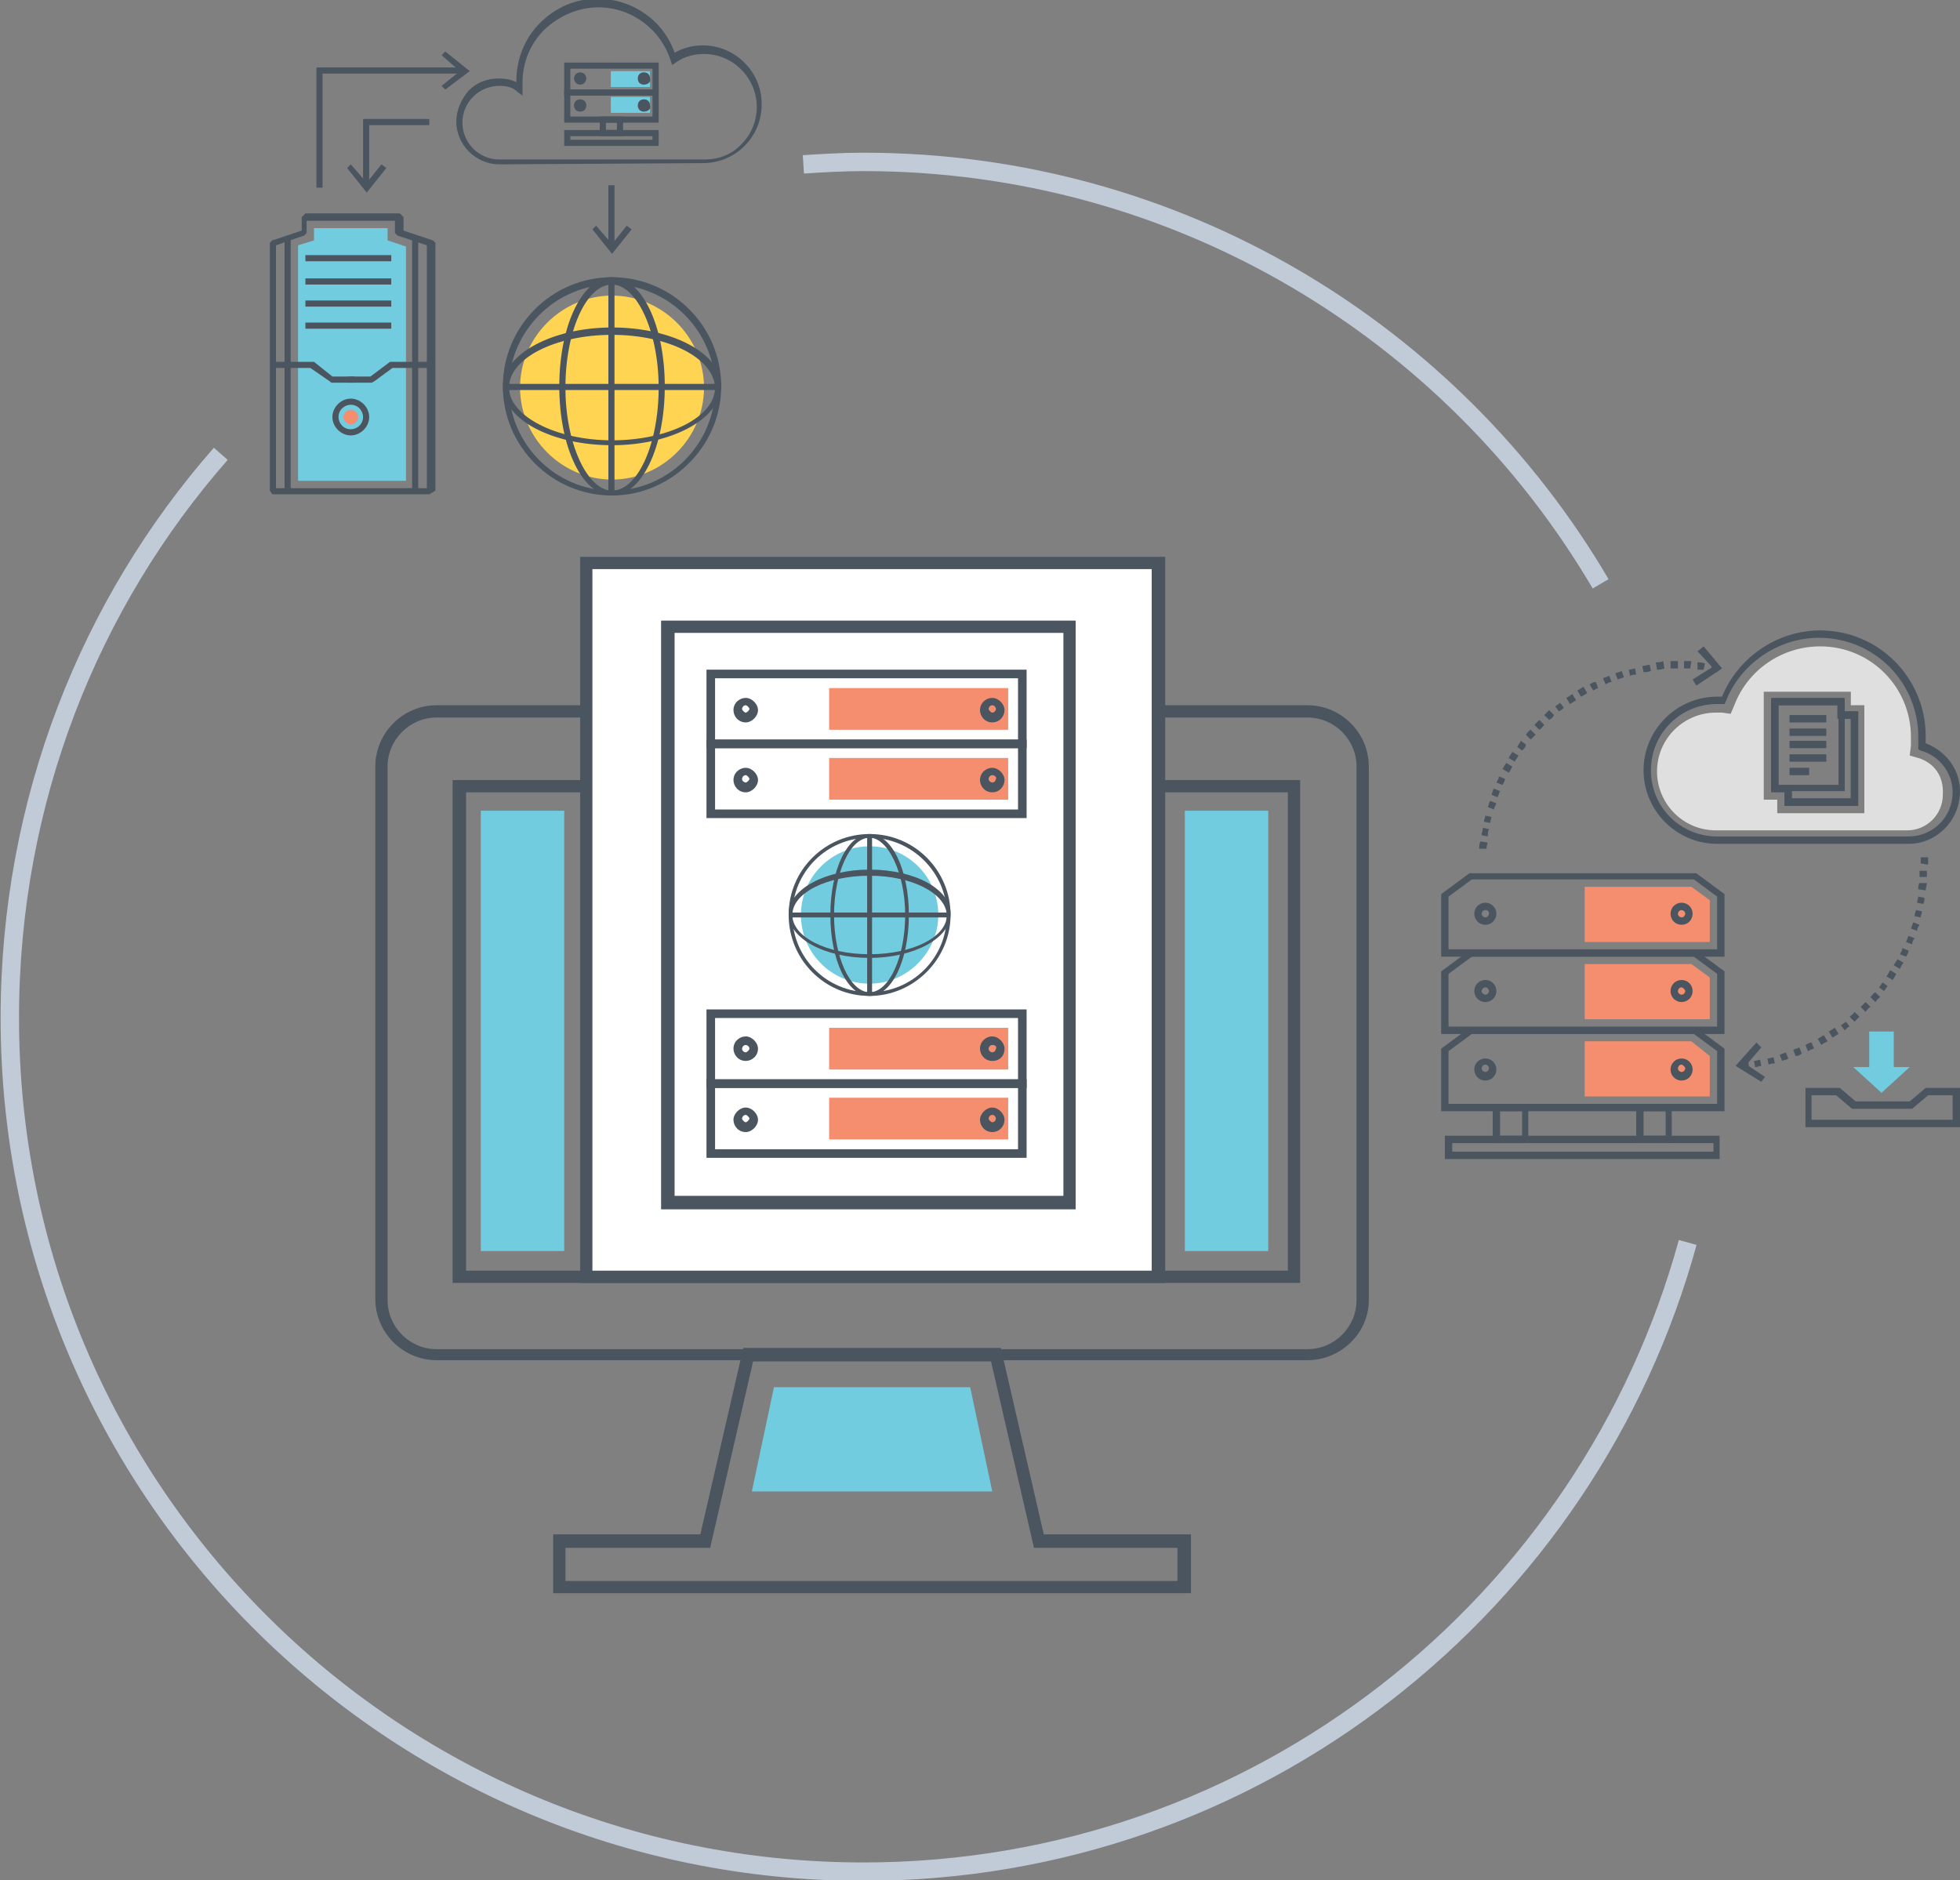 <?xml version="1.0" encoding="utf-8"?>
<!-- Generator: Adobe Illustrator 23.0.3, SVG Export Plug-In . SVG Version: 6.00 Build 0)  -->
<svg version="1.1" id="Layer_1" xmlns="http://www.w3.org/2000/svg" xmlns:xlink="http://www.w3.org/1999/xlink" x="0px" y="0px"
	 viewBox="0 0 159.8 153.3" style="enable-background:new 0 0 159.8 153.3;" xml:space="preserve">
<rect x="0" y="0" width="159.8" height="153.3" fill="#808080" stroke="none"/>
<style type="text/css">
	.st0{fill:none;stroke:#C1CBD8;stroke-width:1.5;stroke-miterlimit:10;}
	.st1{fill:#4A555F;}
	.st2{fill:#71CCE0;}
	.st3{fill:#FFFFFF;}
	.st4{fill:#F58E6F;}
	.st5{fill:#FFD452;}
	.st6{fill:#DFDFDF;}
</style>
<g>
	<path class="st0" d="M137.6,101.3c-8.1,29.5-35.1,51.3-67.2,51.3c-38.5,0-69.6-31.2-69.6-69.6C0.8,65.3,7.3,49.2,18,37"/>
	<path class="st0" d="M65.5,13.4c1.6-0.1,3.2-0.2,4.9-0.2c25.6,0,48,13.8,60.1,34.4"/>
	<g>
		<g>
			<g>
				<path class="st1" d="M106.6,110.9h-71c-2.7,0-5-2.2-5-5V62.5c0-2.7,2.2-5,5-5h71c2.7,0,5,2.2,5,5v43.5
					C111.6,108.7,109.3,110.9,106.6,110.9z M35.6,58.5c-2.2,0-4,1.8-4,4v43.5c0,2.2,1.8,4,4,4h71c2.2,0,4-1.8,4-4V62.5
					c0-2.2-1.8-4-4-4H35.6z"/>
			</g>
		</g>
		<g>
			<g>
				<path class="st1" d="M106.1,104.6H36.9v-41h69.1V104.6z M38,103.6H105v-39H38V103.6z"/>
			</g>
		</g>
		<g>
			<g>
				<path class="st1" d="M97.1,129.9h-52v-4.8h12l3.5-15.2h21l3.5,15.2h12V129.9z M46.1,128.9h49.9v-2.7H84.3l-3.5-15.2H61.4
					l-3.5,15.2H46.1V128.9z"/>
			</g>
		</g>
		<g>
			<g>
				<polygon class="st2" points="80.9,121.6 79.1,113.1 63.1,113.1 61.3,121.6 				"/>
			</g>
		</g>
		<g>
			<g>
				<rect x="47.8" y="45.9" class="st3" width="46.6" height="58.2"/>
			</g>
		</g>
		<g>
			<g>
				<path class="st1" d="M94.9,104.6H47.3V45.4h47.7V104.6z M48.3,103.6h45.6V46.4H48.3V103.6z"/>
			</g>
		</g>
		<g>
			<g>
				<path class="st1" d="M87.7,98.6H53.9V50.6h33.8V98.6z M55,97.5h31.7V51.6H55V97.5z"/>
			</g>
		</g>
		<g>
			<g>
				<rect x="96.6" y="66.1" class="st2" width="6.8" height="35.9"/>
			</g>
		</g>
		<g>
			<g>
				<rect x="39.2" y="66.1" class="st2" width="6.8" height="35.9"/>
			</g>
		</g>
	</g>
	<g>
		<g>
			<g>
				<g>
					<path class="st1" d="M35,40.3H22.2L22,40V19.8l0.2-0.2l2.4-0.8v-1.1l0.3-0.3h7.7l0.3,0.3v1.1l2.4,0.8l0.2,0.2V40L35,40.3z
						 M22.5,39.8h12.3V20l-2.4-0.8L32.2,19v-1H25v1l-0.2,0.2L22.5,20V39.8z"/>
				</g>
			</g>
			<g>
				<g>
					<polygon class="st2" points="31.6,19.6 31.6,18.6 25.6,18.6 25.6,19.6 24.3,20 24.3,39.2 33.1,39.2 33.1,20.1 					"/>
				</g>
			</g>
			<g>
				<g>
					<rect x="24.9" y="20.8" class="st1" width="7" height="0.5"/>
				</g>
			</g>
			<g>
				<g>
					<rect x="24.9" y="22.7" class="st1" width="7" height="0.5"/>
				</g>
			</g>
			<g>
				<g>
					<rect x="24.9" y="24.5" class="st1" width="7" height="0.5"/>
				</g>
			</g>
			<g>
				<g>
					<rect x="24.9" y="26.3" class="st1" width="7" height="0.5"/>
				</g>
			</g>
			<g>
				<g>
					<polygon class="st1" points="28.9,31.2 27,31.2 26.9,31.1 25.3,30 22.2,30 22.2,29.5 25.4,29.5 25.6,29.5 27.1,30.7 28.9,30.7 
											"/>
				</g>
			</g>
			<g>
				<g>
					<polygon class="st1" points="30.3,31.2 28.4,31.2 28.4,30.7 30.2,30.7 31.8,29.5 31.9,29.5 35.1,29.5 35.1,30 32,30 30.5,31.1 
											"/>
				</g>
			</g>
			<g>
				<g>
					<path class="st1" d="M28.6,35.5c-0.8,0-1.5-0.7-1.5-1.5c0-0.8,0.7-1.5,1.5-1.5c0.8,0,1.5,0.7,1.5,1.5
						C30.1,34.8,29.4,35.5,28.6,35.5z M28.6,33c-0.5,0-1,0.4-1,1c0,0.5,0.4,1,1,1c0.5,0,1-0.4,1-1C29.6,33.5,29.2,33,28.6,33z"/>
				</g>
			</g>
			<g>
				<g>
					<path class="st4" d="M29.2,34c0,0.3-0.3,0.6-0.6,0.6c-0.3,0-0.6-0.3-0.6-0.6c0-0.3,0.3-0.6,0.6-0.6
						C28.9,33.4,29.2,33.7,29.2,34z"/>
				</g>
			</g>
			<g>
				<g>
					<rect x="23.2" y="19.3" class="st1" width="0.5" height="20.7"/>
				</g>
			</g>
			<g>
				<g>
					<rect x="33.6" y="19.3" class="st1" width="0.5" height="20.7"/>
				</g>
			</g>
		</g>
		<g>
			<g>
				<path class="st1" d="M40.7,13.4c-1.9,0-3.5-1.6-3.5-3.5c0-0.9,0.4-1.8,1-2.5c0.7-0.7,1.5-1,2.5-1c0.5,0,1,0.1,1.4,0.3
					c0,0,0,0,0-0.1c0-1.8,0.7-3.5,1.9-4.7c1.3-1.3,2.9-2,4.7-2c2.9,0,5.4,1.8,6.3,4.4c0.7-0.4,1.5-0.6,2.3-0.6
					c2.6,0,4.8,2.1,4.8,4.8c0,1.3-0.5,2.5-1.4,3.4c-0.9,0.9-2.1,1.4-3.4,1.4L40.7,13.4z M40.7,7c-1.6,0-3,1.3-3,3c0,1.6,1.3,3,3,3
					v0.3l0-0.3l16.8,0c1.1,0,2.2-0.4,3-1.3c0.8-0.8,1.2-1.9,1.2-3c0-2.3-1.9-4.3-4.3-4.3c-0.8,0-1.6,0.2-2.3,0.7l-0.3,0.2l-0.1-0.3
					c-0.8-2.6-3.2-4.4-5.9-4.4c-1.7,0-3.2,0.7-4.4,1.8c-1.2,1.2-1.8,2.7-1.8,4.4c0,0.1,0,0.3,0,0.5l0,0.5l-0.4-0.3
					C41.8,7.1,41.3,7,40.7,7z"/>
			</g>
		</g>
		<g>
			<g>
				<polygon class="st1" points="26.3,15.3 25.8,15.3 25.8,5.5 37.9,5.5 37.9,6 26.3,6 				"/>
			</g>
		</g>
		<g>
			<g>
				<g>
					<polygon class="st1" points="36.3,7.3 36,7 37.5,5.8 36,4.5 36.3,4.2 38.3,5.8 					"/>
				</g>
			</g>
		</g>
		<g>
			<g>
				<g>
					<polygon class="st1" points="29.9,15.7 28.3,13.7 28.6,13.4 29.9,14.9 31.1,13.4 31.5,13.7 					"/>
				</g>
			</g>
		</g>
		<g>
			<g>
				<g>
					<polygon class="st1" points="49.9,20.7 48.3,18.7 48.6,18.4 49.9,19.9 51.1,18.4 51.5,18.7 					"/>
				</g>
			</g>
		</g>
		<g>
			<g>
				<rect x="49.6" y="15.1" class="st1" width="0.5" height="5.2"/>
			</g>
		</g>
		<g>
			<g>
				<g>
					<path class="st1" d="M49.9,40.4c-4.9,0-8.9-4-8.9-8.9s4-8.9,8.9-8.9c4.9,0,8.9,4,8.9,8.9S54.7,40.4,49.9,40.4z M49.9,23.2
						c-4.6,0-8.4,3.8-8.4,8.4s3.8,8.4,8.4,8.4c4.6,0,8.4-3.8,8.4-8.4S54.5,23.2,49.9,23.2z"/>
				</g>
			</g>
			<g>
				<g>
					<path class="st5" d="M49.9,39.1c-4.1,0-7.5-3.4-7.5-7.5c0-4.1,3.4-7.5,7.5-7.5c4.1,0,7.5,3.4,7.5,7.5
						C57.4,35.7,54,39.1,49.9,39.1z"/>
				</g>
			</g>
			<g>
				<g>
					<path class="st1" d="M49.9,36.3c-4.9,0-8.9-2.1-8.9-4.8c0-2.6,4-4.8,8.9-4.8c4.9,0,8.9,2.1,8.9,4.8
						C58.7,34.2,54.7,36.3,49.9,36.3z M49.9,27.3c-4.6,0-8.4,1.9-8.4,4.3c0,2.3,3.8,4.3,8.4,4.3c4.6,0,8.4-1.9,8.4-4.3
						C58.2,29.2,54.5,27.3,49.9,27.3z"/>
				</g>
			</g>
			<g>
				<g>
					<path class="st1" d="M49.9,40.4c-2.4,0-4.3-3.9-4.3-8.9s1.9-8.9,4.3-8.9c2.4,0,4.3,3.9,4.3,8.9S52.3,40.4,49.9,40.4z
						 M49.9,23.2c-2.1,0-3.8,3.8-3.8,8.4s1.8,8.4,3.8,8.4c2.1,0,3.8-3.8,3.8-8.4S51.9,23.2,49.9,23.2z"/>
				</g>
			</g>
			<g>
				<g>
					<rect x="41.2" y="31.3" class="st1" width="17.2" height="0.5"/>
				</g>
			</g>
			<g>
				<g>
					<rect x="49.6" y="22.9" class="st1" width="0.5" height="17.2"/>
				</g>
			</g>
		</g>
		<g>
			<g>
				<path class="st1" d="M53.7,7.8H46V5.1h7.7V7.8z M46.5,7.3h6.7V5.6h-6.7V7.3z"/>
			</g>
		</g>
		<g>
			<g>
				<rect x="49.8" y="5.8" class="st2" width="3.2" height="1.3"/>
			</g>
		</g>
		<g>
			<g>
				<path class="st1" d="M53.7,10H46V7.3h7.7V10z M46.5,9.5h6.7V7.8h-6.7V9.5z"/>
			</g>
		</g>
		<g>
			<g>
				<rect x="49.8" y="7.9" class="st2" width="3.2" height="1.3"/>
			</g>
		</g>
		<g>
			<g>
				<circle class="st1" cx="47.3" cy="6.4" r="0.5"/>
			</g>
		</g>
		<g>
			<g>
				<path class="st1" d="M52.5,6.9c-0.3,0-0.5-0.2-0.5-0.5c0-0.3,0.2-0.5,0.5-0.5c0.3,0,0.5,0.2,0.5,0.5C53.1,6.7,52.8,6.9,52.5,6.9
					z"/>
			</g>
		</g>
		<g>
			<g>
				<path class="st1" d="M47.3,9.1c-0.3,0-0.5-0.2-0.5-0.5c0-0.3,0.2-0.5,0.5-0.5s0.5,0.2,0.5,0.5C47.8,8.9,47.6,9.1,47.3,9.1z"/>
			</g>
		</g>
		<g>
			<g>
				<path class="st1" d="M52.5,9.1c-0.3,0-0.5-0.2-0.5-0.5c0-0.3,0.2-0.5,0.5-0.5c0.3,0,0.5,0.2,0.5,0.5C53.1,8.9,52.8,9.1,52.5,9.1
					z"/>
			</g>
		</g>
		<g>
			<g>
				<path class="st1" d="M50.8,11.1h-1.9V9.5h1.9V11.1z M49.4,10.6h0.9V10h-0.9V10.6z"/>
			</g>
		</g>
		<g>
			<g>
				<path class="st1" d="M53.7,11.9H46v-1.3h7.7V11.9z M46.5,11.4h6.7v-0.3h-6.7V11.4z"/>
			</g>
		</g>
		<g>
			<g>
				<polygon class="st1" points="30.1,15.1 29.6,15.1 29.6,9.7 35,9.7 35,10.2 30.1,10.2 				"/>
			</g>
		</g>
	</g>
	<g>
		<g>
			<g>
				<path class="st1" d="M70.9,81.2c-3.7,0-6.6-3-6.6-6.6c0-3.7,3-6.6,6.6-6.6c3.7,0,6.6,3,6.6,6.6C77.5,78.2,74.5,81.2,70.9,81.2z
					 M70.9,68.3c-3.5,0-6.3,2.8-6.3,6.3s2.8,6.3,6.3,6.3c3.5,0,6.3-2.8,6.3-6.3S74.3,68.3,70.9,68.3z"/>
			</g>
		</g>
		<g>
			<g>
				<path class="st2" d="M70.9,80.2c-3.1,0-5.6-2.5-5.6-5.6c0-3.1,2.5-5.6,5.6-5.6c3.1,0,5.6,2.5,5.6,5.6
					C76.5,77.6,74,80.2,70.9,80.2z"/>
			</g>
		</g>
		<g>
			<g>
				<path class="st1" d="M70.9,78.1c-3.7,0-6.6-1.6-6.6-3.6c0-2,3-3.6,6.6-3.6c3.7,0,6.6,1.6,6.6,3.6C77.5,76.5,74.5,78.1,70.9,78.1
					z M70.9,71.4c-3.5,0-6.3,1.4-6.3,3.2c0,1.8,2.8,3.2,6.3,3.2c3.5,0,6.3-1.4,6.3-3.2C77.1,72.8,74.3,71.4,70.9,71.4z"/>
			</g>
		</g>
		<g>
			<g>
				<path class="st1" d="M70.9,81.2c-1.8,0-3.2-2.9-3.2-6.6c0-3.7,1.4-6.6,3.2-6.6c1.8,0,3.2,2.9,3.2,6.6
					C74.1,78.3,72.7,81.2,70.9,81.2z M70.9,68.3c-1.6,0-2.9,2.9-2.9,6.3c0,3.4,1.3,6.3,2.9,6.3c1.6,0,2.9-2.9,2.9-6.3
					C73.8,71.2,72.4,68.3,70.9,68.3z"/>
			</g>
		</g>
		<g>
			<g>
				<rect x="64.4" y="74.4" class="st1" width="12.9" height="0.4"/>
			</g>
		</g>
		<g>
			<g>
				<rect x="70.7" y="68.1" class="st1" width="0.4" height="12.9"/>
			</g>
		</g>
	</g>
	<g>
		<path class="st1" d="M140.2,94.5h-22.4v-1.9h22.4V94.5z M118.4,93.9h21.3v-0.7h-21.3V93.9z"/>
		<path class="st1" d="M124.6,93.2h-2.9V90h2.9V93.2z M122.3,92.6h1.8v-2h-1.8V92.6z"/>
		<path class="st1" d="M136.3,93.2h-2.9V90h2.9V93.2z M134,92.6h1.8v-2H134V92.6z"/>
		<path class="st1" d="M140.6,90.6h-23.1v-5.1l2.3-1.7h18.5l2.3,1.7V90.6z M118,90h22v-4.3l-1.9-1.4H120l-1.9,1.4V90z"/>
		<polygon class="st4" points="137.9,84.9 129.2,84.9 129.2,89.4 139.4,89.4 139.4,86.1 		"/>
		<path class="st1" d="M140.6,84.3h-23.1v-5.1l2.3-1.7h18.5l2.3,1.7V84.3z M118,83.7h22v-4.3l-1.9-1.4H120l-1.9,1.4V83.7z"/>
		<polygon class="st4" points="137.9,78.6 129.2,78.6 129.2,83.1 139.4,83.1 139.4,79.7 		"/>
		<path class="st1" d="M140.6,78h-23.1v-5.1l2.3-1.7h18.5l2.3,1.7V78z M118,77.4h22v-4.3l-1.9-1.4H120l-1.9,1.4V77.4z"/>
		<polygon class="st4" points="137.9,72.3 129.2,72.3 129.2,76.8 139.4,76.8 139.4,73.4 		"/>
		<path class="st1" d="M121.1,75.4c-0.5,0-0.9-0.4-0.9-0.9c0-0.5,0.4-0.9,0.9-0.9c0.5,0,0.9,0.4,0.9,0.9
			C122,75,121.6,75.4,121.1,75.4z M121.1,74.2c-0.2,0-0.3,0.2-0.3,0.3c0,0.2,0.2,0.3,0.3,0.3c0.2,0,0.3-0.2,0.3-0.3
			C121.4,74.3,121.3,74.2,121.1,74.2z"/>
		<path class="st1" d="M121.1,81.7c-0.5,0-0.9-0.4-0.9-0.9s0.4-0.9,0.9-0.9c0.5,0,0.9,0.4,0.9,0.9S121.6,81.7,121.1,81.7z
			 M121.1,80.5c-0.2,0-0.3,0.2-0.3,0.3c0,0.2,0.2,0.3,0.3,0.3c0.2,0,0.3-0.2,0.3-0.3C121.4,80.7,121.3,80.5,121.1,80.5z"/>
		<path class="st1" d="M121.1,88.1c-0.5,0-0.9-0.4-0.9-0.9c0-0.5,0.4-0.9,0.9-0.9c0.5,0,0.9,0.4,0.9,0.9
			C122,87.7,121.6,88.1,121.1,88.1z M121.1,86.8c-0.2,0-0.3,0.2-0.3,0.3c0,0.2,0.2,0.3,0.3,0.3c0.2,0,0.3-0.2,0.3-0.3
			C121.4,87,121.3,86.8,121.1,86.8z"/>
		<path class="st1" d="M137.1,75.4c-0.5,0-0.9-0.4-0.9-0.9c0-0.5,0.4-0.9,0.9-0.9c0.5,0,0.9,0.4,0.9,0.9
			C138,75,137.6,75.4,137.1,75.4z M137.1,74.2c-0.2,0-0.3,0.2-0.3,0.3c0,0.2,0.2,0.3,0.3,0.3c0.2,0,0.3-0.2,0.3-0.3
			C137.4,74.3,137.2,74.2,137.1,74.2z"/>
		<path class="st1" d="M137.1,81.7c-0.5,0-0.9-0.4-0.9-0.9s0.4-0.9,0.9-0.9c0.5,0,0.9,0.4,0.9,0.9S137.6,81.7,137.1,81.7z
			 M137.1,80.5c-0.2,0-0.3,0.2-0.3,0.3c0,0.2,0.2,0.3,0.3,0.3c0.2,0,0.3-0.2,0.3-0.3C137.4,80.7,137.2,80.5,137.1,80.5z"/>
		<path class="st1" d="M137.1,88.1c-0.5,0-0.9-0.4-0.9-0.9c0-0.5,0.4-0.9,0.9-0.9c0.5,0,0.9,0.4,0.9,0.9
			C138,87.7,137.6,88.1,137.1,88.1z M137.1,86.8c-0.2,0-0.3,0.2-0.3,0.3c0,0.2,0.2,0.3,0.3,0.3c0.2,0,0.3-0.2,0.3-0.3
			C137.4,87,137.2,86.8,137.1,86.8z"/>
		<path class="st1" d="M155.6,68.8H140c-3.3,0-6-2.7-6-6c0-3.3,2.7-6,6-6c0.1,0,0.2,0,0.4,0c1.3-3.2,4.5-5.4,8-5.4
			c4.8,0,8.6,3.9,8.6,8.6c0,0.2,0,0.4,0,0.6c1.6,0.6,2.8,2.1,2.8,3.9C159.8,66.9,157.9,68.8,155.6,68.8z M140,57.4
			c-3,0-5.4,2.4-5.4,5.4c0,3,2.4,5.4,5.4,5.4h15.6c2,0,3.6-1.6,3.6-3.6c0-1.6-1.1-3-2.6-3.4l-0.2-0.1l0-0.2c0-0.3,0-0.5,0-0.8
			c0-4.5-3.6-8.1-8.1-8.1c-3.3,0-6.4,2.1-7.6,5.2l-0.1,0.2l-0.2,0C140.3,57.4,140.2,57.4,140,57.4z"/>
		<path class="st6" d="M156.4,61.8l-0.7-0.2l0.1-0.8c0-0.2,0-0.5,0-0.7c0-4.1-3.3-7.4-7.4-7.4c-3.1,0-5.9,1.9-7,4.8l-0.3,0.7
			l-0.7-0.1c-0.2,0-0.3,0-0.5,0c-2.6,0-4.8,2.1-4.8,4.8c0,2.6,2.1,4.8,4.8,4.8h15.6c1.6,0,2.9-1.3,2.9-2.9
			C158.5,63.3,157.7,62.2,156.4,61.8z M152,66.3h-7.1v-1.1h-1.1v-8.8h7.1v1.1h1.1V66.3z"/>
		<path class="st1" d="M150.4,64.5h-6v-7.6h6V64.5z M145,64h4.9v-6.5H145V64z"/>
		<path class="st1" d="M151.5,65.7h-6V64h4.4V58h1.6V65.7z M146,65.1h4.9v-6.5h-0.5v5.9H146V65.1z"/>
		<rect x="145.9" y="58.3" class="st1" width="3" height="0.6"/>
		<rect x="145.9" y="59.4" class="st1" width="3" height="0.6"/>
		<rect x="145.9" y="60.4" class="st1" width="3" height="0.6"/>
		<rect x="145.9" y="61.5" class="st1" width="3" height="0.6"/>
		<rect x="145.9" y="62.6" class="st1" width="1.6" height="0.6"/>
		<path class="st1" d="M151.5,65.7h-6v-1.1h-1.1v-7.6h6V58h1.1V65.7z M146,65.1h4.9v-6.5h-1.1v-1.1H145V64h1.1V65.1z"/>
		<path class="st1" d="M142,87.1l0-0.6c0.2,0,0.4,0,0.5-0.1l0.1,0.6C142.4,87.1,142.2,87.1,142,87.1z M143.1,87l-0.1-0.5
			c0.2,0,0.4-0.1,0.5-0.1l0.1,0.5C143.5,86.9,143.3,87,143.1,87z M144.2,86.8l-0.1-0.5c0.2,0,0.4-0.1,0.5-0.1l0.1,0.5
			C144.6,86.7,144.4,86.7,144.2,86.8z M145.3,86.5l-0.2-0.5c0.2-0.1,0.3-0.1,0.5-0.2l0.2,0.5C145.7,86.4,145.5,86.4,145.3,86.5z
			 M146.4,86.1l-0.2-0.5c0.2-0.1,0.3-0.1,0.5-0.2l0.2,0.5C146.8,86,146.6,86.1,146.4,86.1z M147.4,85.7l-0.2-0.5
			c0.2-0.1,0.3-0.2,0.5-0.2l0.2,0.5C147.8,85.5,147.6,85.6,147.4,85.7z M148.5,85.2l-0.3-0.5c0.2-0.1,0.3-0.2,0.5-0.3l0.3,0.5
			C148.8,85,148.6,85.1,148.5,85.2z M149.4,84.6l-0.3-0.5c0.2-0.1,0.3-0.2,0.5-0.3l0.3,0.5C149.7,84.4,149.6,84.5,149.4,84.6z
			 M150.4,84l-0.3-0.4c0.1-0.1,0.3-0.2,0.4-0.3l0.3,0.4C150.7,83.7,150.5,83.9,150.4,84z M151.2,83.3l-0.4-0.4
			c0.1-0.1,0.3-0.2,0.4-0.4l0.4,0.4C151.5,83,151.4,83.1,151.2,83.3z M152.1,82.5l-0.4-0.4c0.1-0.1,0.3-0.3,0.4-0.4l0.4,0.4
			C152.3,82.2,152.2,82.4,152.1,82.5z M152.9,81.7l-0.4-0.4c0.1-0.1,0.2-0.3,0.4-0.4l0.4,0.4C153.1,81.4,153,81.6,152.9,81.7z
			 M153.6,80.8l-0.4-0.3c0.1-0.1,0.2-0.3,0.3-0.4l0.4,0.3C153.8,80.5,153.7,80.7,153.6,80.8z M154.3,79.9l-0.5-0.3
			c0.1-0.1,0.2-0.3,0.3-0.5l0.5,0.3C154.5,79.6,154.4,79.8,154.3,79.9z M154.9,79l-0.5-0.3c0.1-0.2,0.2-0.3,0.3-0.5l0.5,0.3
			C155,78.7,155,78.8,154.9,79z M155.4,78l-0.5-0.2c0.1-0.2,0.2-0.3,0.2-0.5l0.5,0.2C155.6,77.7,155.5,77.8,155.4,78z M155.9,77
			l-0.5-0.2c0.1-0.2,0.1-0.3,0.2-0.5l0.5,0.2C156,76.6,155.9,76.8,155.9,77z M156.3,75.9l-0.5-0.2c0.1-0.2,0.1-0.3,0.2-0.5l0.5,0.2
			C156.4,75.6,156.3,75.7,156.3,75.9z M156.6,74.8l-0.5-0.1c0-0.2,0.1-0.4,0.1-0.5l0.5,0.1C156.7,74.5,156.6,74.6,156.6,74.8z
			 M156.8,73.7l-0.5-0.1c0-0.2,0.1-0.4,0.1-0.5l0.5,0.1C156.9,73.4,156.9,73.5,156.8,73.7z M157,72.6l-0.6-0.1c0-0.2,0-0.4,0.1-0.5
			l0.6,0C157.1,72.2,157,72.4,157,72.6z M157.1,71.5l-0.6,0c0-0.2,0-0.4,0-0.5l0.6,0C157.1,71.1,157.1,71.3,157.1,71.5z M156.6,70.4
			c0-0.2,0-0.4,0-0.5l0.6,0c0,0.2,0,0.4,0,0.6L156.6,70.4z"/>
		<path class="st1" d="M121.2,69.2l-0.6,0c0-0.2,0-0.4,0.1-0.6l0.6,0.1C121.2,68.9,121.2,69.1,121.2,69.2z M121.3,68.2l-0.5-0.1
			c0-0.2,0.1-0.4,0.1-0.6l0.5,0.1C121.3,67.8,121.3,68,121.3,68.2z M121.5,67.1l-0.5-0.1c0-0.2,0.1-0.4,0.1-0.5l0.5,0.1
			C121.6,66.7,121.5,66.9,121.5,67.1z M121.8,66l-0.5-0.2c0.1-0.2,0.1-0.4,0.2-0.5l0.5,0.2C121.9,65.7,121.8,65.9,121.8,66z
			 M122.1,65l-0.5-0.2c0.1-0.2,0.1-0.4,0.2-0.5l0.5,0.2C122.2,64.7,122.2,64.8,122.1,65z M122.5,64l-0.5-0.2
			c0.1-0.2,0.2-0.3,0.2-0.5l0.5,0.2C122.7,63.7,122.6,63.8,122.5,64z M123,63l-0.5-0.3c0.1-0.2,0.2-0.3,0.3-0.5l0.5,0.3
			C123.2,62.7,123.1,62.9,123,63z M123.5,62.1l-0.5-0.3c0.1-0.2,0.2-0.3,0.3-0.5l0.5,0.3C123.7,61.8,123.6,61.9,123.5,62.1z
			 M124.1,61.2l-0.4-0.3c0.1-0.2,0.2-0.3,0.3-0.5l0.4,0.3C124.4,60.9,124.3,61,124.1,61.2z M124.8,60.3l-0.4-0.4
			c0.1-0.1,0.2-0.3,0.4-0.4l0.4,0.4C125.1,60,124.9,60.2,124.8,60.3z M125.5,59.5l-0.4-0.4c0.1-0.1,0.3-0.3,0.4-0.4l0.4,0.4
			C125.8,59.2,125.7,59.4,125.5,59.5z M126.3,58.7l-0.4-0.4c0.1-0.1,0.3-0.3,0.4-0.4l0.4,0.4C126.6,58.5,126.5,58.6,126.3,58.7z
			 M127.1,58l-0.3-0.4c0.1-0.1,0.3-0.2,0.4-0.3l0.3,0.4C127.4,57.8,127.3,57.9,127.1,58z M128,57.4l-0.3-0.5
			c0.2-0.1,0.3-0.2,0.5-0.3l0.3,0.5C128.3,57.2,128.2,57.3,128,57.4z M128.9,56.8l-0.3-0.5c0.2-0.1,0.3-0.2,0.5-0.3l0.3,0.5
			C129.3,56.6,129.1,56.7,128.9,56.8z M129.9,56.3l-0.3-0.5c0.2-0.1,0.3-0.2,0.5-0.2l0.2,0.5C130.2,56.1,130.1,56.2,129.9,56.3z
			 M130.9,55.8l-0.2-0.5c0.2-0.1,0.3-0.1,0.5-0.2l0.2,0.5C131.2,55.6,131.1,55.7,130.9,55.8z M131.9,55.4l-0.2-0.5
			c0.2-0.1,0.4-0.1,0.5-0.2l0.2,0.5C132.3,55.3,132.1,55.3,131.9,55.4z M132.9,55.1l-0.1-0.5c0.2,0,0.4-0.1,0.5-0.1l0.1,0.5
			C133.3,55,133.1,55,132.9,55.1z M134,54.8l-0.1-0.5c0.2,0,0.4-0.1,0.6-0.1l0.1,0.5C134.4,54.8,134.2,54.8,134,54.8z M140,54.8
			c-0.2,0-0.4-0.1-0.5-0.1l0.1-0.5c0.2,0,0.4,0.1,0.6,0.1L140,54.8z M135.1,54.6l-0.1-0.6c0.2,0,0.4,0,0.6-0.1l0.1,0.6
			C135.4,54.6,135.3,54.6,135.1,54.6z M138.9,54.6c-0.2,0-0.4,0-0.5,0l0-0.6c0.2,0,0.4,0,0.6,0.1L138.9,54.6z M136.2,54.5l0-0.6
			c0.2,0,0.4,0,0.6,0l0,0.6C136.5,54.5,136.4,54.5,136.2,54.5z M137.8,54.5c-0.2,0-0.4,0-0.5,0l0-0.6c0.2,0,0.4,0,0.6,0L137.8,54.5z
			"/>
		<polygon class="st1" points="138.3,55.9 138,55.4 139.6,54.4 138.4,53.1 138.9,52.7 140.4,54.5 		"/>
		<polygon class="st1" points="143.6,88.2 141.5,86.9 143.2,85 143.6,85.4 142.4,86.8 143.9,87.8 		"/>
		<polygon class="st2" points="154.4,87 154.4,84.1 152.4,84.1 152.4,87 151.1,87 153.4,89.1 155.7,87 		"/>
		<path class="st1" d="M159.8,91.9h-12.6v-3.2h2.8l1.3,1.1h4.4l1.3-1.1h2.8V91.9z M147.7,91.3h11.5v-2h-2l-1.3,1.1H151l-1.3-1.1h-2
			V91.3z"/>
	</g>
	<g>
		<path class="st1" d="M83.7,61H57.6v-6.4h26.1V61z M58.3,60.3H83v-5H58.3V60.3z"/>
		<rect x="67.6" y="56.1" class="st4" width="14.6" height="3.4"/>
		<path class="st1" d="M83.7,66.7H57.6v-6.4h26.1V66.7z M58.3,66H83v-5H58.3V66z"/>
		<rect x="67.6" y="61.8" class="st4" width="14.6" height="3.4"/>
		<path class="st1" d="M60.8,58.9c-0.6,0-1-0.5-1-1c0-0.6,0.5-1,1-1s1,0.5,1,1C61.8,58.4,61.3,58.9,60.8,58.9z M60.8,57.5
			c-0.2,0-0.3,0.2-0.3,0.3s0.2,0.3,0.3,0.3s0.3-0.2,0.3-0.3S60.9,57.5,60.8,57.5z"/>
		<path class="st1" d="M80.9,58.9c-0.6,0-1-0.5-1-1c0-0.6,0.5-1,1-1s1,0.5,1,1C81.9,58.4,81.5,58.9,80.9,58.9z M80.9,57.5
			c-0.2,0-0.3,0.2-0.3,0.3s0.2,0.3,0.3,0.3c0.2,0,0.3-0.2,0.3-0.3S81.1,57.5,80.9,57.5z"/>
		<path class="st1" d="M60.8,64.6c-0.6,0-1-0.5-1-1c0-0.6,0.5-1,1-1s1,0.5,1,1C61.8,64.1,61.3,64.6,60.8,64.6z M60.8,63.2
			c-0.2,0-0.3,0.2-0.3,0.3c0,0.2,0.2,0.3,0.3,0.3s0.3-0.2,0.3-0.3C61.1,63.4,60.9,63.2,60.8,63.2z"/>
		<path class="st1" d="M80.9,64.6c-0.6,0-1-0.5-1-1c0-0.6,0.5-1,1-1s1,0.5,1,1C81.9,64.1,81.5,64.6,80.9,64.6z M80.9,63.2
			c-0.2,0-0.3,0.2-0.3,0.3c0,0.2,0.2,0.3,0.3,0.3c0.2,0,0.3-0.2,0.3-0.3C81.3,63.4,81.1,63.2,80.9,63.2z"/>
	</g>
	<g>
		<path class="st1" d="M83.7,88.7H57.6v-6.4h26.1V88.7z M58.3,88H83v-5H58.3V88z"/>
		<rect x="67.6" y="83.8" class="st4" width="14.6" height="3.4"/>
		<path class="st1" d="M83.7,94.4H57.6V88h26.1V94.4z M58.3,93.7H83v-5H58.3V93.7z"/>
		<rect x="67.6" y="89.5" class="st4" width="14.6" height="3.4"/>
		<path class="st1" d="M60.8,86.5c-0.6,0-1-0.5-1-1c0-0.6,0.5-1,1-1s1,0.5,1,1C61.8,86.1,61.3,86.5,60.8,86.5z M60.8,85.2
			c-0.2,0-0.3,0.2-0.3,0.3c0,0.2,0.2,0.3,0.3,0.3s0.3-0.2,0.3-0.3C61.1,85.3,60.9,85.2,60.8,85.2z"/>
		<path class="st1" d="M80.9,86.5c-0.6,0-1-0.5-1-1c0-0.6,0.5-1,1-1s1,0.5,1,1C81.9,86.1,81.5,86.5,80.9,86.5z M80.9,85.2
			c-0.2,0-0.3,0.2-0.3,0.3c0,0.2,0.2,0.3,0.3,0.3c0.2,0,0.3-0.2,0.3-0.3C81.3,85.3,81.1,85.2,80.9,85.2z"/>
		<path class="st1" d="M60.8,92.3c-0.6,0-1-0.5-1-1s0.5-1,1-1s1,0.5,1,1S61.3,92.3,60.8,92.3z M60.8,90.9c-0.2,0-0.3,0.2-0.3,0.3
			s0.2,0.3,0.3,0.3s0.3-0.2,0.3-0.3S60.9,90.9,60.8,90.9z"/>
		<path class="st1" d="M80.9,92.3c-0.6,0-1-0.5-1-1s0.5-1,1-1s1,0.5,1,1S81.5,92.3,80.9,92.3z M80.9,90.9c-0.2,0-0.3,0.2-0.3,0.3
			s0.2,0.3,0.3,0.3c0.2,0,0.3-0.2,0.3-0.3S81.1,90.9,80.9,90.9z"/>
	</g>
</g>
</svg>
